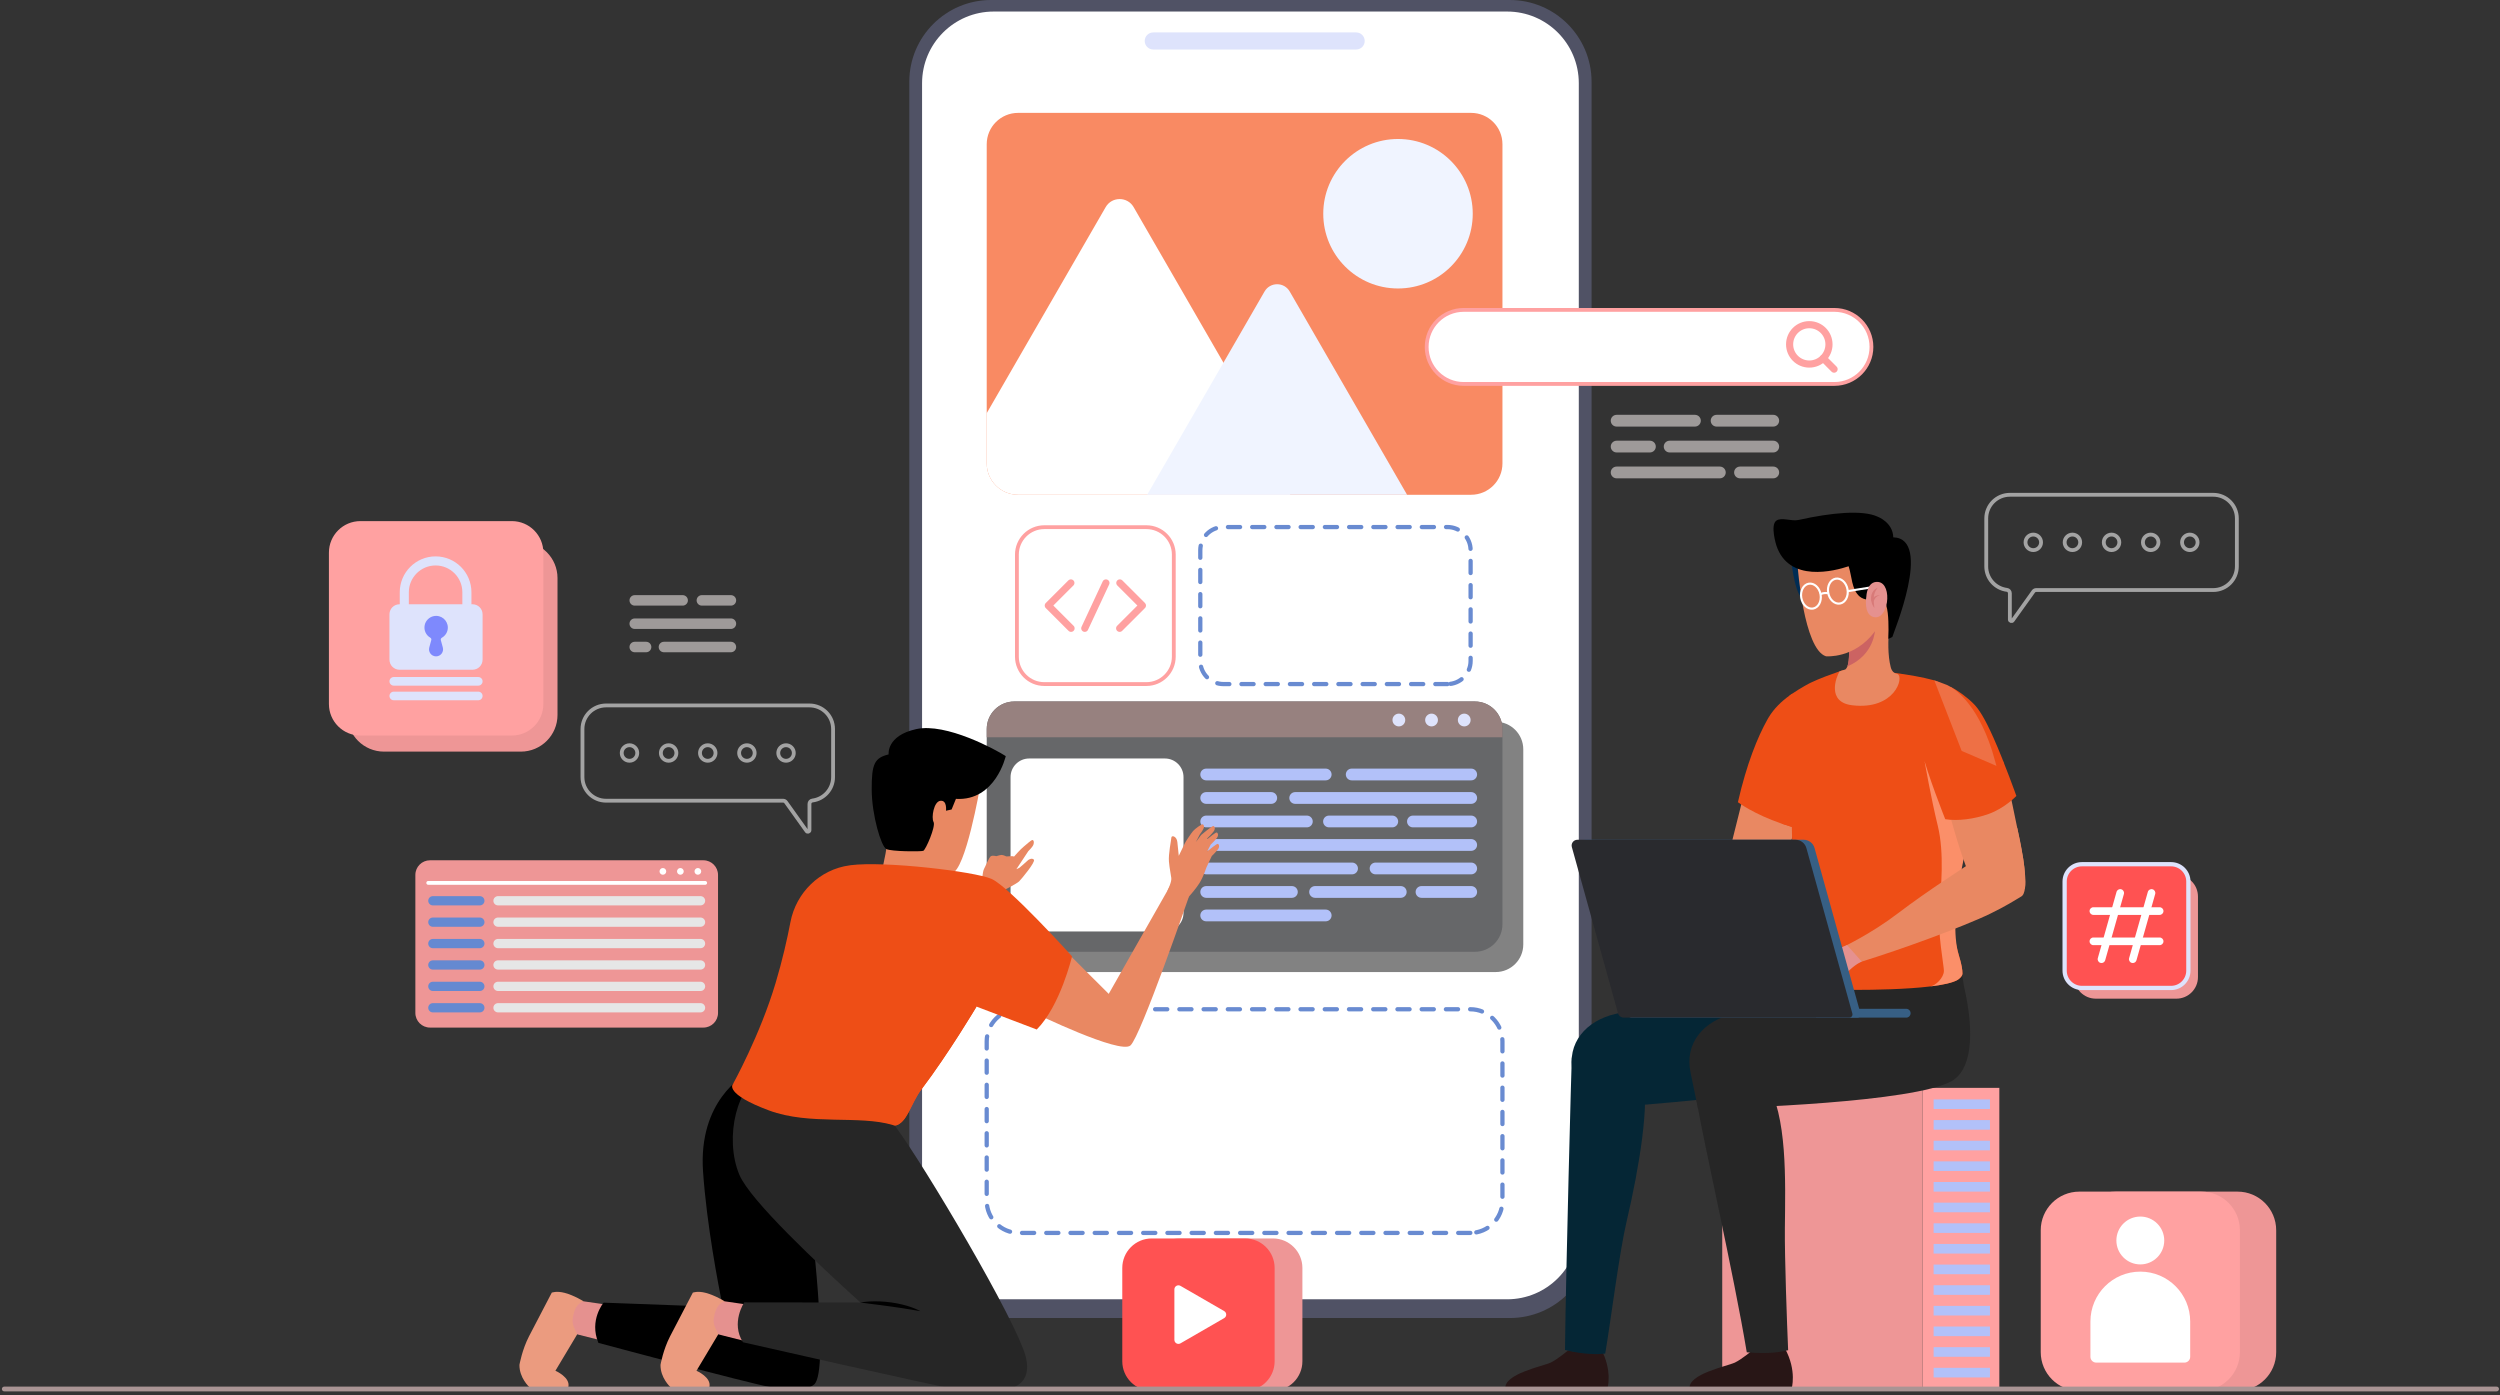 <?xml version="1.0" encoding="UTF-8"?> <svg xmlns="http://www.w3.org/2000/svg" width="586" height="327" viewBox="0 0 586 327" fill="none"><rect x="0" y="0" width="586" height="327" fill="#333333" stroke="none"/><path d="M353.884 308.946H232.32C221.726 308.946 213.139 300.358 213.139 289.764V19.181C213.139 8.588 221.726 0 232.32 0H353.884C364.478 0 373.065 8.588 373.065 19.181V289.764C373.065 300.358 364.478 308.946 353.884 308.946Z" fill="#505265"></path><path d="M353.269 304.555H232.934C223.655 304.555 216.133 297.033 216.133 287.754V19.507C216.133 10.227 223.655 2.706 232.934 2.706H353.27C362.549 2.706 370.071 10.227 370.071 19.507V287.754C370.07 297.033 362.548 304.555 353.269 304.555Z" fill="white"></path><path d="M363.333 18.98V286.915C363.333 293.199 358.239 298.293 351.955 298.293H234.251C227.967 298.293 222.873 293.199 222.873 286.915V18.98C222.873 12.696 227.967 7.602 234.251 7.602H253.879C254.968 7.602 255.964 8.217 256.452 9.191L258.537 13.352C259.486 15.272 261.447 16.474 263.579 16.474H322.628C324.76 16.474 326.72 15.272 327.67 13.352L329.754 9.191C330.242 8.217 331.238 7.602 332.327 7.602H351.955C358.239 7.602 363.333 12.695 363.333 18.98Z" fill="white"></path><path d="M317.884 11.606H270.325C269.219 11.606 268.322 10.71 268.322 9.604C268.322 8.498 269.219 7.601 270.325 7.601H317.884C318.99 7.601 319.887 8.498 319.887 9.604C319.887 10.71 318.99 11.606 317.884 11.606Z" fill="#DEE3FC"></path><path d="M344.643 288.994H238.811C234.653 288.994 231.283 285.624 231.283 281.466V244.097C231.283 239.939 234.653 236.569 238.811 236.569H344.643C348.801 236.569 352.171 239.939 352.171 244.097V281.466C352.171 285.624 348.801 288.994 344.643 288.994Z" stroke="#698BD1" stroke-miterlimit="10" stroke-linecap="round" stroke-linejoin="round" stroke-dasharray="2.84 2.84"></path><path d="M339.28 160.347H286.78C283.781 160.347 281.35 157.916 281.35 154.917V128.969C281.35 125.97 283.781 123.539 286.78 123.539H339.28C342.279 123.539 344.71 125.97 344.71 128.969V154.917C344.71 157.916 342.279 160.347 339.28 160.347Z" stroke="#698BD1" stroke-miterlimit="10" stroke-linecap="round" stroke-linejoin="round" stroke-dasharray="2.84 2.84"></path><path d="M350.586 227.849H242.157C238.584 227.849 235.688 224.952 235.688 221.379V175.647C235.688 172.073 238.584 169.177 242.157 169.177H350.586C354.159 169.177 357.056 172.073 357.056 175.647V221.379C357.056 224.952 354.159 227.849 350.586 227.849Z" fill="#828282"></path><path d="M352.175 170.89V216.648C352.175 220.215 349.282 223.099 345.715 223.099H237.747C234.18 223.099 231.287 220.215 231.287 216.648V170.89C231.287 167.323 234.18 164.43 237.747 164.43H345.715C349.282 164.43 352.175 167.323 352.175 170.89Z" fill="#666769"></path><path d="M273.049 218.332H241.24C238.828 218.332 236.873 216.377 236.873 213.964V182.156C236.873 179.745 238.828 177.789 241.24 177.789H273.049C275.461 177.789 277.416 179.744 277.416 182.156V213.964C277.416 216.377 275.461 218.332 273.049 218.332Z" fill="white"></path><path d="M310.746 182.918H282.733C281.971 182.918 281.354 182.301 281.354 181.539C281.354 180.777 281.971 180.16 282.733 180.16H310.746C311.508 180.16 312.125 180.777 312.125 181.539C312.126 182.301 311.508 182.918 310.746 182.918Z" fill="#B2C1F9"></path><path d="M297.98 188.426H282.733C281.971 188.426 281.354 187.809 281.354 187.047C281.354 186.285 281.971 185.668 282.733 185.668H297.98C298.742 185.668 299.36 186.285 299.36 187.047C299.36 187.808 298.742 188.426 297.98 188.426Z" fill="#B2C1F9"></path><path d="M344.853 188.426H303.594C302.832 188.426 302.215 187.809 302.215 187.047C302.215 186.285 302.832 185.668 303.594 185.668H344.853C345.615 185.668 346.232 186.285 346.232 187.047C346.232 187.808 345.614 188.426 344.853 188.426Z" fill="#B2C1F9"></path><path d="M306.328 193.933H282.737C281.975 193.933 281.357 193.315 281.357 192.553C281.357 191.792 281.975 191.174 282.737 191.174H306.328C307.089 191.174 307.707 191.792 307.707 192.553C307.707 193.315 307.089 193.933 306.328 193.933Z" fill="#B2C1F9"></path><path d="M326.349 193.933H311.518C310.756 193.933 310.139 193.315 310.139 192.553C310.139 191.792 310.756 191.174 311.518 191.174H326.349C327.111 191.174 327.728 191.792 327.728 192.553C327.728 193.315 327.11 193.933 326.349 193.933Z" fill="#B2C1F9"></path><path d="M344.849 193.933H331.192C330.43 193.933 329.812 193.315 329.812 192.553C329.812 191.792 330.43 191.174 331.192 191.174H344.849C345.611 191.174 346.228 191.792 346.228 192.553C346.228 193.315 345.61 193.933 344.849 193.933Z" fill="#B2C1F9"></path><path d="M344.852 199.439H282.733C281.971 199.439 281.354 198.822 281.354 198.06C281.354 197.298 281.971 196.681 282.733 196.681H344.852C345.613 196.681 346.231 197.298 346.231 198.06C346.231 198.822 345.613 199.439 344.852 199.439Z" fill="#B2C1F9"></path><path d="M316.924 204.946H282.737C281.975 204.946 281.357 204.329 281.357 203.567C281.357 202.805 281.975 202.188 282.737 202.188H316.924C317.686 202.188 318.303 202.805 318.303 203.567C318.303 204.329 317.685 204.946 316.924 204.946Z" fill="#B2C1F9"></path><path d="M344.852 204.946H322.434C321.672 204.946 321.055 204.329 321.055 203.567C321.055 202.805 321.672 202.188 322.434 202.188H344.852C345.614 202.188 346.231 202.805 346.231 203.567C346.231 204.329 345.613 204.946 344.852 204.946Z" fill="#B2C1F9"></path><path d="M302.82 210.453H282.733C281.971 210.453 281.354 209.836 281.354 209.074C281.354 208.312 281.971 207.695 282.733 207.695H302.82C303.582 207.695 304.199 208.312 304.199 209.074C304.199 209.836 303.582 210.453 302.82 210.453Z" fill="#B2C1F9"></path><path d="M328.341 210.453H308.254C307.492 210.453 306.875 209.836 306.875 209.074C306.875 208.312 307.492 207.695 308.254 207.695H328.341C329.103 207.695 329.72 208.312 329.72 209.074C329.72 209.836 329.103 210.453 328.341 210.453Z" fill="#B2C1F9"></path><path d="M344.853 210.453H333.198C332.436 210.453 331.818 209.836 331.818 209.074C331.818 208.312 332.436 207.695 333.198 207.695H344.853C345.615 207.695 346.232 208.312 346.232 209.074C346.232 209.836 345.614 210.453 344.853 210.453Z" fill="#B2C1F9"></path><path d="M310.746 215.96H282.733C281.971 215.96 281.354 215.343 281.354 214.581C281.354 213.819 281.971 213.202 282.733 213.202H310.746C311.508 213.202 312.125 213.819 312.125 214.581C312.126 215.342 311.508 215.96 310.746 215.96Z" fill="#B2C1F9"></path><path d="M344.851 182.918H316.838C316.076 182.918 315.459 182.301 315.459 181.539C315.459 180.777 316.076 180.16 316.838 180.16H344.851C345.613 180.16 346.23 180.777 346.23 181.539C346.23 182.301 345.612 182.918 344.851 182.918Z" fill="#B2C1F9"></path><path d="M352.175 170.89V172.812H231.287V170.89C231.287 167.323 234.18 164.43 237.747 164.43H345.715C349.282 164.43 352.175 167.323 352.175 170.89Z" fill="#97817F"></path><path d="M329.39 168.772C329.39 169.599 328.72 170.269 327.892 170.269C327.065 170.269 326.395 169.599 326.395 168.772C326.395 167.945 327.065 167.274 327.892 167.274C328.72 167.274 329.39 167.945 329.39 168.772Z" fill="#DEE3FC"></path><path d="M337.052 168.772C337.052 169.599 336.382 170.269 335.554 170.269C334.727 170.269 334.057 169.599 334.057 168.772C334.057 167.945 334.727 167.274 335.554 167.274C336.382 167.274 337.052 167.945 337.052 168.772Z" fill="#DEE3FC"></path><path d="M344.716 168.772C344.716 169.599 344.046 170.269 343.218 170.269C342.391 170.269 341.721 169.599 341.721 168.772C341.721 167.945 342.391 167.274 343.218 167.274C344.045 167.275 344.716 167.945 344.716 168.772Z" fill="#DEE3FC"></path><path d="M268.713 160.346H244.788C241.24 160.346 238.363 157.469 238.363 153.921V129.996C238.363 126.448 241.24 123.571 244.788 123.571H268.713C272.261 123.571 275.138 126.447 275.138 129.996V153.921C275.137 157.47 272.261 160.346 268.713 160.346Z" stroke="#FFA1A1" stroke-width="0.896" stroke-miterlimit="10"></path><path d="M251.015 136.64L245.717 141.938L251.057 147.278" stroke="#FFA1A1" stroke-width="1.672" stroke-miterlimit="10" stroke-linecap="round" stroke-linejoin="round"></path><path d="M262.487 136.64L267.785 141.938L262.445 147.278" stroke="#FFA1A1" stroke-width="1.672" stroke-miterlimit="10" stroke-linecap="round" stroke-linejoin="round"></path><path d="M259.231 136.64L254.27 147.278" stroke="#FFA1A1" stroke-width="1.672" stroke-miterlimit="10" stroke-linecap="round" stroke-linejoin="round"></path><path d="M352.175 33.81V108.625C352.175 112.686 348.887 115.974 344.826 115.974H238.637C234.584 115.974 231.287 112.686 231.287 108.625V33.81C231.287 29.749 234.584 26.46 238.637 26.46H344.826C348.887 26.46 352.175 29.749 352.175 33.81Z" fill="#F98A63"></path><path d="M327.692 67.619C337.368 67.619 345.212 59.775 345.212 50.099C345.212 40.423 337.368 32.579 327.692 32.579C318.016 32.579 310.172 40.423 310.172 50.099C310.172 59.775 318.016 67.619 327.692 67.619Z" fill="#F0F4FF"></path><path d="M302.347 115.974H238.637C234.584 115.974 231.287 112.686 231.287 108.625V96.846L259.166 48.554C260.622 46.029 264.27 46.029 265.725 48.554L286.776 85.013L302.409 112.093C303.164 113.387 303.047 114.86 302.347 115.974Z" fill="white"></path><path d="M329.821 115.975H268.896L286.776 85.014L296.407 68.329C297.719 66.056 300.999 66.056 302.31 68.329L329.821 115.975Z" fill="#F0F4FF"></path><path d="M450.661 254.994H403.693V325.58H450.661V254.994Z" fill="#EE9696"></path><path d="M450.663 325.581H468.646V254.995H450.663V325.581Z" fill="#FFA1A1"></path><path d="M466.444 257.705H453.24V259.958H466.444V257.705Z" fill="#B2C1F9"></path><path d="M466.444 262.545H453.24V264.798H466.444V262.545Z" fill="#B2C1F9"></path><path d="M466.444 267.384H453.24V269.637H466.444V267.384Z" fill="#B2C1F9"></path><path d="M466.444 272.223H453.24V274.476H466.444V272.223Z" fill="#B2C1F9"></path><path d="M466.444 277.062H453.24V279.314H466.444V277.062Z" fill="#B2C1F9"></path><path d="M466.444 281.902H453.24V284.155H466.444V281.902Z" fill="#B2C1F9"></path><path d="M466.444 286.741H453.24V288.994H466.444V286.741Z" fill="#B2C1F9"></path><path d="M466.444 291.581H453.24V293.834H466.444V291.581Z" fill="#B2C1F9"></path><path d="M466.444 296.42H453.24V298.672H466.444V296.42Z" fill="#B2C1F9"></path><path d="M466.444 301.26H453.24V303.513H466.444V301.26Z" fill="#B2C1F9"></path><path d="M466.444 306.099H453.24V308.352H466.444V306.099Z" fill="#B2C1F9"></path><path d="M466.444 310.938H453.24V313.19H466.444V310.938Z" fill="#B2C1F9"></path><path d="M466.444 315.778H453.24V318.031H466.444V315.778Z" fill="#B2C1F9"></path><path d="M466.444 320.617H453.24V322.87H466.444V320.617Z" fill="#B2C1F9"></path><path d="M396.066 325.579H419.937C419.937 325.579 421.271 321.328 418.38 316.062C418.38 316.062 416.458 317.603 410.703 316.561C410.703 316.561 408.301 318.601 406.643 319.398C404.975 320.205 395.423 322.081 396.066 325.579Z" fill="#281616"></path><path d="M397.729 258.271C399.271 267.47 406.385 298.594 409.443 316.981C415.033 317.457 417.717 316.816 419.14 316.488C418.861 310.076 418.309 294.74 418.374 288.015C418.48 276.648 419.014 261.659 414.01 253.433L397.186 254.757C397.288 255.646 397.381 256.368 397.463 256.885C397.544 257.38 397.637 257.838 397.729 258.271Z" fill="#262626"></path><path d="M352.888 325.579H376.759C376.759 325.579 378.093 321.328 375.202 316.062C375.202 316.062 373.28 317.603 367.525 316.561C367.525 316.561 365.124 318.601 363.465 319.398C361.798 320.205 352.245 322.081 352.888 325.579Z" fill="#281616"></path><path d="M366.834 316.442C371.395 317.572 374.699 317.461 376.263 317.285C377.533 309.895 379.537 293.633 381.342 286.011C384.142 274.164 386.882 257.871 384.978 252.058L368.429 247.901C368.373 248.425 367.025 298.292 366.834 316.442Z" fill="#052635"></path><path d="M432.701 230.937C432.369 227.666 431.986 225.277 431.986 225.277L413.496 229.803L397.789 233.381C391.966 234.679 384.932 236.24 378.731 237.642C371.772 239.223 367.152 244.509 368.676 251.477L370.42 259.929C380.153 259.796 425.914 255.41 429.828 253.433C434.25 251.2 435.581 243.304 432.701 230.937Z" fill="#052635"></path><path d="M460.307 230.937C459.974 227.666 458.38 224.157 458.38 224.157L441.101 229.803L425.394 233.381C419.571 234.679 412.537 236.24 406.336 237.642C399.378 239.223 394.758 244.509 396.281 251.477L398.025 259.929C407.758 259.796 448.439 258.378 457.434 253.433C461.774 251.046 463.186 243.304 460.307 230.937Z" fill="#262626"></path><path d="M408.55 204.436C408.55 204.436 416.763 200.726 419.024 204.447C420.261 206.484 419.406 210.267 416.604 211.856C413.803 213.444 397.975 220.139 383.036 223.872C383.036 223.872 382.397 221.794 381.369 219.61C381.369 219.61 388.071 216.83 394.734 212.151C401.396 207.471 408.55 204.436 408.55 204.436Z" fill="#E5918F"></path><path d="M410.603 178.79L403.564 206.904C403.564 206.904 404.292 214.012 411.47 210.523C418.648 207.034 423.404 184.636 423.404 184.636L410.603 178.79Z" fill="#E98862"></path><path d="M422.512 194.514C421.642 194.304 420.811 194.074 420.009 193.833C419.188 193.593 418.407 193.343 417.666 193.082C410.978 190.789 407.363 188.035 407.363 188.035C409.466 178.895 411.999 172.756 414.252 168.711C414.312 168.612 414.372 168.521 414.423 168.411C414.483 168.312 414.543 168.211 414.603 168.111C415.814 166.099 417.556 164.407 419.499 163.015C419.699 162.875 419.89 162.745 420.09 162.604L420.921 177.283L421.061 178.795L422.512 194.514Z" fill="#EE4E16"></path><path d="M422.512 194.514C421.642 194.303 420.811 194.073 420.009 193.833C419.188 193.593 418.407 193.342 417.666 193.082C419.07 183.194 420.34 176.982 420.34 176.982L421.06 178.794L422.512 194.514Z" fill="#EE4E16"></path><path d="M464.064 169.132C463.894 173.478 463.133 180.456 462.472 187.465C462.262 189.688 462.062 191.921 461.892 194.073C461.771 195.415 459.749 202.574 459.669 203.856C459.309 209.983 456.305 214.569 459.149 223.901C459.83 226.133 460 227.285 460 228.206C460 228.847 459.168 229.518 458.838 229.698C457.646 230.388 455.303 230.869 452.46 231.22H452.45C446.853 231.901 439.303 232.031 434.747 232.031C428.63 232.031 419.448 231.06 418.287 229.518C417.225 228.106 418.207 226.053 418.707 223.22C420.959 210.434 420.159 203.765 420.019 194.534C420.019 194.304 420.009 194.073 420.009 193.834C419.779 179.596 418.837 167.411 419.499 163.015C419.699 162.875 419.889 162.745 420.09 162.605C421.061 161.944 422.012 161.353 422.933 160.832C423.013 160.792 423.114 160.732 423.214 160.672C423.494 160.512 423.784 160.362 424.055 160.211C424.154 160.151 424.265 160.101 424.375 160.051C426.448 159.04 429.472 157.959 431.204 157.358C431.424 157.288 431.624 157.218 431.794 157.167C433.427 157.068 435.198 157.047 437.111 157.097C438.773 157.148 441.316 157.368 444.08 157.728C444.09 157.728 444.09 157.728 444.09 157.728C447.213 158.129 450.628 158.719 453.341 159.46C453.341 159.46 453.371 159.47 453.391 159.48C453.902 159.64 457.216 160.882 460.671 164.576C461.821 165.798 463.002 167.299 464.064 169.132Z" fill="#EE4E16"></path><path d="M459.147 223.9C459.828 226.133 459.998 227.284 459.998 228.205C459.998 228.846 459.167 229.517 458.837 229.697C457.645 230.388 455.302 230.868 452.458 231.219C453.63 231.079 455.652 229.22 455.652 227.544C455.652 226.371 454.13 218.443 454.551 213.327C454.971 208.221 455.802 200.091 454.22 193.582C452.628 187.074 451.137 178.513 451.137 178.513L460.058 183.899C460.058 183.899 461.209 185.511 462.471 187.464C462.261 189.686 462.06 191.919 461.89 194.072C461.771 195.414 456.304 214.569 459.147 223.9Z" fill="#FB8F69"></path><path d="M419.9 131.502C419.9 131.502 420.672 140.833 423.766 141.46C426.86 142.087 426.101 138.122 426.101 138.122L425.669 133.692L419.9 131.502Z" fill="#002C54"></path><path d="M434.166 165.317C428.108 164.596 430.371 158.709 431.202 157.357C431.422 157.287 432.463 156.967 432.543 156.917C432.553 156.907 432.563 156.907 432.563 156.907C432.763 156.747 432.913 156.507 433.034 156.207C433.624 154.655 433.355 151.561 433.334 151.36C433.334 151.35 433.334 151.35 433.334 151.35V150.79C433.434 150.42 433.534 150.069 433.614 149.739L436.798 147.235L443.537 141.939C443.537 141.939 441.744 150.8 443.186 156.387C443.297 156.808 443.517 157.399 444.078 157.729C444.078 157.738 444.088 157.729 444.088 157.729C444.268 157.849 444.488 157.929 444.759 157.968C446.411 158.748 444.108 166.498 434.166 165.317Z" fill="#E98862"></path><path d="M439.507 147.569C439.507 147.569 439.45 153.483 433.031 156.203C433.628 154.659 433.353 151.564 433.334 151.364L436.023 149.253L439.507 147.569Z" fill="#CC6362"></path><path d="M421.381 132.83C421.381 132.83 422.781 152.19 428.008 153.835C428.008 153.835 434.668 154.462 439.45 148.03C440.827 146.177 442.568 145.76 443.137 143.522C444.061 139.887 445.364 133.183 443.701 129.142C441.335 123.388 421.605 118.819 421.381 132.83Z" fill="#E98862"></path><path d="M443.782 125.947C443.695 122.431 440.136 121.116 440.136 121.116C436.593 119.458 429.229 120.174 421.637 121.867C419.857 122.264 417.624 121.172 416.38 122.034C414.878 123.077 416.374 127.839 416.374 127.839C419.302 136.707 430.078 133.823 433.317 132.729C434.087 135.012 433.987 138.187 435.907 139.824C437.002 140.757 438.903 140.784 440.836 140.461C441.074 140.914 441.968 141.312 442.15 141.934C442.759 144.007 442.672 147.248 442.653 149.749L443.567 149.303C443.686 148.626 453.138 126.238 443.782 125.947Z" fill="black"></path><path d="M426.746 139.351C427.019 140.958 426.227 142.434 424.975 142.647C423.723 142.86 422.487 141.73 422.214 140.122C421.941 138.514 422.733 137.038 423.985 136.825C425.236 136.612 426.473 137.742 426.746 139.351Z" stroke="white" stroke-width="0.501" stroke-miterlimit="10"></path><path d="M433.06 138.17C433.333 139.777 432.541 141.254 431.289 141.466C430.038 141.679 428.802 140.549 428.528 138.941C428.255 137.334 429.048 135.857 430.299 135.644C431.551 135.431 432.787 136.563 433.06 138.17Z" stroke="white" stroke-width="0.501" stroke-miterlimit="10"></path><path d="M426.746 139.351C426.746 139.351 427.023 138.902 428.477 139.028" stroke="white" stroke-width="0.501" stroke-miterlimit="10"></path><path d="M433.119 138.555L438.518 137.693" stroke="white" stroke-width="0.501" stroke-miterlimit="10"></path><path d="M438.909 144.546C442.627 145.971 443.788 136.819 440.257 136.413C437.58 136.106 437.47 139.842 437.47 139.842C437.47 139.842 436.786 143.733 438.909 144.546Z" fill="#E5918F"></path><g opacity="0.5"><path d="M440.137 137.794C440.137 137.794 439.897 138.041 439.677 138.45C439.455 138.857 439.259 139.414 439.223 140.01C439.188 140.306 439.196 140.61 439.209 140.898C439.219 141.188 439.254 141.461 439.274 141.702C439.3 141.946 439.322 142.15 439.336 142.292C439.35 142.437 439.35 142.525 439.35 142.525C439.35 142.525 439.297 142.459 439.217 142.336C439.149 142.208 439.008 142.038 438.914 141.803C438.81 141.571 438.7 141.292 438.642 140.973C438.569 140.657 438.549 140.305 438.576 139.952C438.609 139.6 438.701 139.248 438.85 138.947C438.992 138.641 439.197 138.396 439.388 138.217C439.789 137.861 440.137 137.794 440.137 137.794Z" fill="#CC6362"></path><path d="M440.716 139.531C440.716 139.531 440.564 139.547 440.356 139.627C440.147 139.7 439.89 139.847 439.696 140.044C439.497 140.238 439.37 140.477 439.306 140.665C439.238 140.85 439.216 140.981 439.216 140.981L438.604 140.762C438.604 140.762 438.675 140.606 438.825 140.399C438.97 140.191 439.213 139.941 439.503 139.783C439.79 139.618 440.103 139.544 440.334 139.528C440.565 139.505 440.716 139.531 440.716 139.531Z" fill="#CC6362"></path></g><path d="M474.66 208.141C474.66 208.141 474.66 208.141 474.659 208.15C473.024 210.046 466.823 211.428 463.839 208.805C462.902 207.97 461.844 205.769 460.803 203.037C458.157 196.053 455.654 185.605 455.654 185.605L469.532 178.514C469.532 178.514 471.317 186.519 472.855 194.126C472.855 194.126 472.869 194.204 472.898 194.338C473.398 196.775 473.864 199.172 474.23 201.229C474.245 201.287 474.251 201.335 474.256 201.392C474.623 203.848 474.858 206.408 474.66 208.141Z" fill="#E98862"></path><path d="M450.412 175.886C451.753 181.459 455.965 192.02 455.965 192.02C458.915 192.509 462.872 191.966 466.151 190.788C469.935 189.429 472.637 186.574 472.637 186.574C472.637 186.574 469.844 178.723 467.337 173.082C465.087 168.018 463.735 166.128 462.761 165.124C461.294 163.589 458.93 161.827 457.251 161.026L450.412 175.886Z" fill="#EE4E16"></path><path d="M467.961 179.525L459.817 176.012L453.4 159.478C453.4 159.478 454.577 159.836 456.125 160.461C456.125 160.461 456.125 160.461 456.132 160.461C456.161 160.476 456.229 160.498 456.34 160.543C456.377 160.558 456.422 160.572 456.46 160.595C457.844 161.243 463.212 164.406 466.926 175.9C466.956 175.997 466.985 176.093 467.015 176.19C467.409 177.516 467.699 178.58 467.856 179.131C467.871 179.183 467.885 179.235 467.901 179.295C467.924 179.369 467.939 179.451 467.961 179.525Z" fill="#EE7045"></path><path d="M474.657 208.141C474.657 208.141 474.657 208.141 474.656 208.15C474.537 209.166 474.256 209.897 473.754 210.155C473.674 210.207 472.535 210.885 472.455 210.936C470.758 211.974 467.681 213.738 463.853 215.384C454.57 219.395 441.084 224.046 433.814 226.178C433.814 226.178 433.096 224.124 431.977 221.984C431.977 221.984 438.553 218.931 445.017 213.979C451.49 209.039 460.8 203.037 460.8 203.037L463.151 200.271C463.151 200.271 471.51 192.579 472.852 194.127C472.852 194.127 472.866 194.204 472.894 194.339C473.094 195.141 473.757 198.093 474.227 201.229C474.242 201.287 474.247 201.335 474.253 201.393C474.62 203.847 474.856 206.408 474.657 208.141Z" fill="#E98862"></path><path d="M432.94 221.514C432.94 221.514 431.306 222.499 429.641 222.149C428.72 221.955 428.348 221.578 427.667 221.459C426.986 221.339 425.172 221.115 424.274 220.674C423.376 220.234 423.025 220.185 423.057 221.087C423.089 221.989 424.86 222.768 425.341 223.018C425.822 223.268 426.424 224.068 426.489 224.168C426.554 224.269 423.536 225.848 422.725 225.528C422.725 225.528 422.483 226.255 422.62 226.66C422.758 227.066 423.379 227.208 423.426 227.412C423.475 227.616 423.283 228.033 423.418 228.356C423.553 228.68 424.106 228.681 424.33 229.207C424.554 229.733 424.308 229.742 424.47 230.29C424.633 230.839 425.335 230.936 425.468 231.219C425.601 231.503 425.531 231.833 425.824 232.028C426.119 232.223 428.833 231.352 429.824 230.927C430.815 230.503 433.463 226.691 436.393 225.392L432.94 221.514Z" fill="#E5918F"></path><path d="M446.812 238.531H425.701V236.465H446.812C447.383 236.465 447.846 236.928 447.846 237.499C447.846 238.068 447.383 238.531 446.812 238.531Z" fill="#375F84"></path><path d="M435.39 238.531H382.531C381.898 238.531 381.342 238.108 381.173 237.499L370.355 198.554C370.116 197.692 370.763 196.838 371.658 196.838H422.775C423.966 196.838 425.011 197.633 425.33 198.78L436.11 237.585C436.24 238.061 435.882 238.531 435.39 238.531Z" fill="#375F84"></path><path d="M433.476 238.531H380.617C379.984 238.531 379.429 238.108 379.259 237.499L368.441 198.554C368.202 197.692 368.849 196.838 369.744 196.838H420.861C422.052 196.838 423.097 197.633 423.416 198.78L434.196 237.585C434.327 238.061 433.969 238.531 433.476 238.531Z" fill="#292A2E"></path><path d="M223.977 213.368L230.1 207.09C230.1 207.09 230.312 204.29 230.645 203.7C230.978 203.11 231.84 200.923 232.268 200.685C232.698 200.447 233.556 200.685 233.556 200.685C233.556 200.685 234.407 200.399 234.788 200.399C235.17 200.399 235.883 200.748 235.883 200.748C235.883 200.748 236.799 200.686 237.179 200.686C237.561 200.686 237.684 200.793 237.684 200.793C237.684 200.793 239.16 199.095 239.875 198.523C240.59 197.951 241.683 196.898 242.008 196.901C242.313 196.905 242.448 197.442 242.225 198.015C242.002 198.587 241.034 199.51 241.034 199.51L238.244 203.738C238.244 203.738 238.721 203.547 238.976 203.388C239.23 203.229 240.931 201.64 241.034 201.576C241.137 201.512 241.9 201.004 242.345 201.512C242.789 202.021 239.424 206.053 238.883 206.593C238.342 207.134 235.249 208.7 235.249 208.7C235.249 208.7 231.982 214.576 231.664 214.958C231.347 215.339 223.977 213.368 223.977 213.368Z" fill="#E98862"></path><path d="M229.738 184.39C229.738 184.39 226.318 204.203 223.099 204.663C223.099 204.663 210.246 205.182 207.384 189.591C204.9 176.07 214.86 173.185 219.518 174.221C224.176 175.254 230.738 175.927 229.738 184.39Z" fill="#E98862"></path><path d="M218.38 201.494C218.38 201.494 216.578 203.922 215.948 209.801C215.948 209.801 210.595 210.566 205.66 208.024C205.66 208.024 208.32 199.732 208.646 190.729" fill="#E98862"></path><path d="M214.756 170.902C207.733 172.454 208.295 176.83 208.295 176.83C205.006 177.644 204.3 179.001 204.327 185.07C204.354 191.14 206.551 198.428 207.762 199.021C208.973 199.614 215.839 199.643 216.412 199.434C216.985 199.226 219.388 193.658 218.828 192.678C218.267 191.698 218.856 187.846 220.455 187.7C222.055 187.554 221.741 190.033 221.741 190.033L223.055 189.745L224.07 187.256C233.351 187.809 235.749 177.232 235.749 177.232C233.52 175.778 221.78 169.351 214.756 170.902Z" fill="black"></path><path d="M136.792 305.029L143.893 306.056L141.541 314.348L133.85 312.408C133.85 312.408 130.721 308.166 135.446 305.029C135.673 304.877 136.42 304.944 136.792 305.029Z" fill="#E5918F"></path><path d="M189.798 283.729L179.331 252.037C179.331 252.037 176.158 250.907 174.533 252.037C174.533 252.037 163.629 257.9 164.793 274.619C165.669 287.223 168.331 300.892 169.409 306.374L141.483 305.342C141.483 305.342 138.037 309.437 140.266 314.768C140.266 314.768 175.356 324.204 180.299 325.077C184.316 325.786 188.713 326.332 190.836 324.513C194.577 321.309 189.798 283.729 189.798 283.729Z" fill="black"></path><path d="M169.856 305.029L176.958 306.056L174.605 314.348L166.915 312.408C166.915 312.408 163.785 308.166 168.51 305.029C168.737 304.877 169.484 304.944 169.856 305.029Z" fill="#E5918F"></path><path d="M167.28 309.376C167.121 311.008 168.549 312.479 168.288 312.886C168.026 313.293 163.253 321.302 163.253 321.302C163.253 321.302 166.856 322.872 166.275 325.139H157.149C157.149 325.139 154.765 322.988 154.823 319.907C154.823 319.907 155.443 316.361 157.071 313.221C158.699 310.082 162.399 302.995 162.399 302.995C162.399 302.995 163.521 302.541 165.441 303.053C167.689 303.653 169.856 305.028 169.856 305.028C169.856 305.028 167.672 305.342 167.28 309.376Z" fill="#EB9B7F"></path><path d="M240.388 317.855C238.134 309.447 216.933 273.553 209.761 263.861C195.029 257.465 179.328 252.037 179.328 252.037C172.835 253.588 169.636 266.672 173.319 275.394C175.846 281.379 191.874 296.44 201.69 305.307L174.451 305.274C174.451 305.274 171.243 310.071 174.15 314.626C174.15 314.626 219.452 324.927 223.425 325.508C227.399 326.089 236.316 325.508 236.316 325.508C236.316 325.508 242.284 324.933 240.388 317.855Z" fill="#262626"></path><path d="M134.215 309.376C134.056 311.008 135.485 312.479 135.223 312.886C134.962 313.293 130.188 321.302 130.188 321.302C130.188 321.302 133.792 322.872 133.211 325.139H124.084C124.084 325.139 121.7 322.988 121.759 319.907C121.759 319.907 122.379 316.361 124.007 313.221C125.635 310.082 129.335 302.995 129.335 302.995C129.335 302.995 130.457 302.541 132.377 303.053C134.624 303.653 136.792 305.028 136.792 305.028C136.792 305.028 134.608 305.342 134.215 309.376Z" fill="#EB9B7F"></path><path d="M274.495 207.267L259.885 232.965L249.422 222.536L240.762 235.427L243.277 236.635L242.372 237.388C242.372 237.388 262.564 247.221 264.983 245.052C267.403 242.883 278.677 210.188 278.677 210.188L274.495 207.267Z" fill="#E98862"></path><path d="M251.286 224.168C251.286 224.168 248.527 235.803 243.011 241.319L228.896 235.947C228.896 235.947 222.346 246.962 215.94 255.407C213.478 258.669 212.661 263.26 209.768 263.862C209.588 263.799 209.417 263.745 209.238 263.7C201.394 261.346 189.822 263.844 180.271 260.295C169.723 256.369 171.772 254.158 171.772 254.158C171.772 254.158 178.169 242.631 181.798 230.421C183.416 225.021 184.539 220.017 185.285 216.109C186.623 209.19 192.167 203.782 199.157 202.838C199.238 202.829 199.31 202.811 199.39 202.802C207.387 201.787 228.321 204.258 232.391 206.001C236.461 207.744 251.286 224.168 251.286 224.168Z" fill="#EE4E16"></path><path d="M228.896 235.947C228.896 235.947 222.346 246.962 215.94 255.408C213.478 258.669 212.661 263.26 209.768 263.862C211.034 263.413 213.137 256.746 213.883 255.246C214.637 253.755 215.832 252.254 218.42 247.016C220.998 241.769 224.499 234.079 224.499 234.079L228.896 235.947Z" fill="#EE4E16"></path><path d="M201.689 305.308C201.689 305.308 201.911 305.258 202.303 305.208C202.695 305.168 203.256 305.086 203.931 305.06C205.282 304.986 207.088 305.04 208.876 305.288C209.768 305.417 210.658 305.575 211.479 305.782C212.302 305.976 213.06 306.206 213.697 306.439C214.337 306.657 214.851 306.901 215.21 307.062C215.57 307.226 215.769 307.332 215.769 307.332C215.769 307.332 215.542 307.306 215.155 307.239C214.772 307.158 214.215 307.083 213.557 306.971C212.241 306.751 210.497 306.47 208.745 306.236C207.872 306.1 206.992 306.005 206.169 305.89C205.343 305.787 204.572 305.69 203.91 305.607C202.578 305.427 201.689 305.308 201.689 305.308Z" fill="black"></path><path d="M285.413 197.807C285.177 197.784 283.68 198.986 282.956 199.58L283.789 197.984C283.789 197.984 284.891 196.921 285.287 196.337C285.683 195.753 285.475 195.169 285.162 195.137C284.942 195.115 283.624 196.161 282.861 196.783L283.029 196.462C283.029 196.462 284.131 195.399 284.527 194.815C284.923 194.231 284.715 193.647 284.402 193.615C284.089 193.584 281.555 195.711 281.555 195.711L280.32 197.364L281.251 195.556C281.251 195.556 281.742 194.957 282.068 194.303C282.395 193.65 282.159 193.451 281.977 193.232C281.796 193.014 280.089 194.285 279.654 194.793C279.218 195.302 277.839 197.361 277.73 197.652L276.304 200.602C276.213 199.747 276.07 198.285 275.969 197.353C275.823 196.01 274.608 195.692 274.566 196.346C274.523 196.999 273.846 200.212 274 201.954C274.153 203.696 274.445 204.84 274.554 205.82C274.663 206.8 273.646 208.759 273.646 208.759C273.646 208.759 277.712 211.284 278.384 210.528C279.056 209.772 280.486 208.094 281.178 206.964C282.128 205.411 282.77 203.37 282.77 203.37L284.04 200.656C284.04 200.656 285.141 199.592 285.538 199.008C285.934 198.423 285.725 197.838 285.413 197.807Z" fill="#E98862"></path><path d="M518.787 115.979H471.111C468.055 115.979 465.578 118.456 465.578 121.511V132.774C465.578 135.593 467.687 137.92 470.413 138.263C470.813 138.313 471.111 138.653 471.111 139.056V145.221C471.111 145.577 471.568 145.724 471.776 145.434L476.632 138.643C476.783 138.432 477.026 138.306 477.286 138.306H518.787C521.843 138.306 524.32 135.829 524.32 132.773V121.51C524.32 118.456 521.843 115.979 518.787 115.979Z" stroke="#A3A3A3" stroke-width="0.896" stroke-miterlimit="10"></path><path d="M478.424 127.125C478.424 128.131 477.608 128.946 476.602 128.946C475.596 128.946 474.781 128.13 474.781 127.125C474.781 126.119 475.597 125.304 476.602 125.304C477.608 125.304 478.424 126.119 478.424 127.125Z" stroke="#A3A3A3" stroke-width="0.896" stroke-miterlimit="10"></path><path d="M487.597 127.125C487.597 128.131 486.782 128.946 485.776 128.946C484.77 128.946 483.955 128.13 483.955 127.125C483.955 126.119 484.771 125.304 485.776 125.304C486.782 125.304 487.597 126.119 487.597 127.125Z" stroke="#A3A3A3" stroke-width="0.896" stroke-miterlimit="10"></path><path d="M496.768 127.125C496.768 128.131 495.952 128.946 494.947 128.946C493.941 128.946 493.125 128.13 493.125 127.125C493.125 126.119 493.941 125.304 494.947 125.304C495.952 125.304 496.768 126.119 496.768 127.125Z" stroke="#A3A3A3" stroke-width="0.896" stroke-miterlimit="10"></path><path d="M505.942 127.125C505.942 128.131 505.126 128.946 504.121 128.946C503.115 128.946 502.299 128.13 502.299 127.125C502.299 126.119 503.115 125.304 504.121 125.304C505.126 125.304 505.942 126.119 505.942 127.125Z" stroke="#A3A3A3" stroke-width="0.896" stroke-miterlimit="10"></path><path d="M515.114 127.125C515.114 128.131 514.298 128.946 513.292 128.946C512.286 128.946 511.471 128.13 511.471 127.125C511.471 126.119 512.286 125.304 513.292 125.304C514.297 125.304 515.114 126.119 515.114 127.125Z" stroke="#A3A3A3" stroke-width="0.896" stroke-miterlimit="10"></path><path d="M142.062 165.356H189.738C192.794 165.356 195.271 167.833 195.271 170.889V182.152C195.271 184.971 193.162 187.297 190.436 187.641C190.036 187.691 189.738 188.03 189.738 188.433V194.598C189.738 194.955 189.281 195.101 189.073 194.811L184.217 188.021C184.066 187.809 183.823 187.685 183.563 187.685H142.062C139.006 187.685 136.529 185.208 136.529 182.152V170.889C136.529 167.833 139.006 165.356 142.062 165.356Z" stroke="#A3A3A3" stroke-width="0.896" stroke-miterlimit="10"></path><path d="M182.424 176.503C182.424 177.509 183.24 178.324 184.245 178.324C185.251 178.324 186.067 177.508 186.067 176.503C186.067 175.497 185.251 174.682 184.245 174.682C183.24 174.681 182.424 175.497 182.424 176.503Z" stroke="#A3A3A3" stroke-width="0.896" stroke-miterlimit="10"></path><path d="M173.25 176.503C173.25 177.509 174.066 178.324 175.071 178.324C176.077 178.324 176.892 177.508 176.892 176.503C176.892 175.497 176.077 174.682 175.071 174.682C174.066 174.681 173.25 175.497 173.25 176.503Z" stroke="#A3A3A3" stroke-width="0.896" stroke-miterlimit="10"></path><path d="M164.076 176.503C164.076 177.509 164.892 178.324 165.897 178.324C166.904 178.324 167.719 177.508 167.719 176.503C167.719 175.497 166.903 174.682 165.897 174.682C164.892 174.681 164.076 175.497 164.076 176.503Z" stroke="#A3A3A3" stroke-width="0.896" stroke-miterlimit="10"></path><path d="M154.906 176.503C154.906 177.509 155.722 178.324 156.727 178.324C157.734 178.324 158.549 177.508 158.549 176.503C158.549 175.497 157.733 174.682 156.727 174.682C155.722 174.681 154.906 175.497 154.906 176.503Z" stroke="#A3A3A3" stroke-width="0.896" stroke-miterlimit="10"></path><path d="M145.732 176.503C145.732 177.509 146.548 178.324 147.555 178.324C148.561 178.324 149.376 177.508 149.376 176.503C149.376 175.497 148.56 174.682 147.555 174.682C146.547 174.681 145.732 175.497 145.732 176.503Z" stroke="#A3A3A3" stroke-width="0.896" stroke-miterlimit="10"></path><path d="M429.987 89.995H343.091C338.299 89.995 334.414 86.11 334.414 81.318C334.414 76.526 338.299 72.641 343.091 72.641H429.987C434.78 72.641 438.665 76.526 438.665 81.318C438.665 86.11 434.78 89.995 429.987 89.995Z" fill="white" stroke="#FFA1A1" stroke-width="0.896" stroke-miterlimit="10"></path><path d="M428.713 80.719C428.713 83.268 426.648 85.334 424.099 85.334C421.55 85.334 419.484 83.268 419.484 80.719C419.484 78.171 421.55 76.105 424.099 76.105C426.648 76.105 428.713 78.171 428.713 80.719Z" stroke="#FFA1A1" stroke-width="1.672" stroke-miterlimit="10"></path><path d="M427.361 83.982L429.909 86.53" stroke="#FFA1A1" stroke-width="1.672" stroke-miterlimit="10" stroke-linecap="round"></path><path d="M298.358 326H276.498C272.673 326 269.572 322.899 269.572 319.074V297.214C269.572 293.389 272.673 290.289 276.498 290.289H298.358C302.183 290.289 305.283 293.389 305.283 297.214V319.074C305.283 322.899 302.183 326 298.358 326Z" fill="#EE9696"></path><path d="M291.848 326H269.988C266.163 326 263.062 322.899 263.062 319.074V297.214C263.062 293.389 266.163 290.289 269.988 290.289H291.848C295.673 290.289 298.774 293.389 298.774 297.214V319.074C298.774 322.899 295.673 326 291.848 326Z" fill="#FF5252"></path><path d="M276.699 301.403L286.95 307.321C287.583 307.687 287.583 308.599 286.95 308.965L276.699 314.883C276.067 315.249 275.275 314.792 275.275 314.061V302.225C275.276 301.494 276.067 301.038 276.699 301.403Z" fill="white"></path><path d="M524.486 326H495.908C490.908 326 486.855 321.947 486.855 316.947V288.369C486.855 283.369 490.908 279.316 495.908 279.316H524.486C529.486 279.316 533.539 283.369 533.539 288.369V316.947C533.539 321.946 529.486 326 524.486 326Z" fill="#EE9696"></path><path d="M515.978 326H487.401C482.401 326 478.348 321.947 478.348 316.947V288.369C478.348 283.369 482.401 279.316 487.401 279.316H515.978C520.978 279.316 525.031 283.369 525.031 288.369V316.947C525.031 321.946 520.978 326 515.978 326Z" fill="#FFA1A1"></path><path d="M507.298 290.77C507.298 293.868 504.787 296.379 501.689 296.379C498.591 296.379 496.08 293.868 496.08 290.77C496.08 287.672 498.591 285.161 501.689 285.161C504.787 285.161 507.298 287.672 507.298 290.77Z" fill="white"></path><path d="M513.382 309.76V318.04C513.382 318.788 512.776 319.395 512.027 319.395H491.351C490.603 319.395 489.996 318.788 489.996 318.04V309.76C489.996 303.303 495.231 298.068 501.689 298.068C508.148 298.069 513.382 303.303 513.382 309.76Z" fill="white"></path><path d="M397.292 99.993H378.938C378.176 99.993 377.559 99.375 377.559 98.614C377.559 97.852 378.176 97.234 378.938 97.234H397.292C398.054 97.234 398.672 97.852 398.672 98.614C398.672 99.374 398.054 99.993 397.292 99.993Z" fill="#9E9A99"></path><path d="M415.654 99.993H402.371C401.609 99.993 400.992 99.375 400.992 98.614C400.992 97.852 401.609 97.234 402.371 97.234H415.654C416.416 97.234 417.033 97.852 417.033 98.614C417.034 99.374 416.416 99.993 415.654 99.993Z" fill="#9E9A99"></path><path d="M386.739 106.057H378.942C378.18 106.057 377.562 105.44 377.562 104.678C377.562 103.916 378.18 103.299 378.942 103.299H386.739C387.501 103.299 388.119 103.916 388.119 104.678C388.119 105.439 387.5 106.057 386.739 106.057Z" fill="#9E9A99"></path><path d="M415.655 106.057H391.365C390.604 106.057 389.986 105.44 389.986 104.678C389.986 103.916 390.604 103.299 391.365 103.299H415.655C416.416 103.299 417.034 103.916 417.034 104.678C417.035 105.439 416.416 106.057 415.655 106.057Z" fill="#9E9A99"></path><path d="M403.132 112.122H378.938C378.176 112.122 377.559 111.504 377.559 110.742C377.559 109.981 378.176 109.363 378.938 109.363H403.132C403.894 109.363 404.512 109.981 404.512 110.742C404.512 111.503 403.894 112.122 403.132 112.122Z" fill="#9E9A99"></path><path d="M415.654 112.122H407.856C407.094 112.122 406.477 111.504 406.477 110.742C406.477 109.981 407.094 109.363 407.856 109.363H415.654C416.416 109.363 417.034 109.981 417.034 110.742C417.034 111.503 416.416 112.122 415.654 112.122Z" fill="#9E9A99"></path><path d="M164.87 240.864H100.796C98.9 240.864 97.361 239.326 97.361 237.429V205.085C97.361 203.187 98.9 201.65 100.796 201.65H164.87C166.767 201.65 168.305 203.188 168.305 205.085V237.429C168.306 239.327 166.768 240.864 164.87 240.864Z" fill="#EE9696"></path><path d="M100.377 206.947H165.291" stroke="white" stroke-width="0.896" stroke-miterlimit="10" stroke-linecap="round"></path><path d="M163.579 205.038C164.013 205.038 164.365 204.686 164.365 204.251C164.365 203.817 164.013 203.465 163.579 203.465C163.145 203.465 162.793 203.817 162.793 204.251C162.793 204.686 163.145 205.038 163.579 205.038Z" fill="white"></path><path d="M159.48 205.038C159.914 205.038 160.266 204.686 160.266 204.251C160.266 203.817 159.914 203.465 159.48 203.465C159.045 203.465 158.693 203.817 158.693 204.251C158.693 204.686 159.045 205.038 159.48 205.038Z" fill="white"></path><path d="M155.38 205.038C155.814 205.038 156.166 204.686 156.166 204.251C156.166 203.817 155.814 203.465 155.38 203.465C154.946 203.465 154.594 203.817 154.594 204.251C154.594 204.686 154.946 205.038 155.38 205.038Z" fill="white"></path><path d="M112.476 212.226H101.46C100.861 212.226 100.375 211.74 100.375 211.14C100.375 210.541 100.861 210.055 101.46 210.055H112.476C113.075 210.055 113.561 210.541 113.561 211.14C113.561 211.74 113.075 212.226 112.476 212.226Z" fill="#6589D1"></path><path d="M112.476 217.242H101.46C100.861 217.242 100.375 216.755 100.375 216.156C100.375 215.557 100.861 215.071 101.46 215.071H112.476C113.075 215.071 113.561 215.557 113.561 216.156C113.561 216.756 113.075 217.242 112.476 217.242Z" fill="#6589D1"></path><path d="M112.476 222.259H101.46C100.861 222.259 100.375 221.773 100.375 221.173C100.375 220.574 100.861 220.088 101.46 220.088H112.476C113.075 220.088 113.561 220.574 113.561 221.173C113.561 221.773 113.075 222.259 112.476 222.259Z" fill="#6589D1"></path><path d="M112.476 227.275H101.46C100.861 227.275 100.375 226.789 100.375 226.189C100.375 225.59 100.861 225.104 101.46 225.104H112.476C113.075 225.104 113.561 225.59 113.561 226.189C113.561 226.789 113.075 227.275 112.476 227.275Z" fill="#6589D1"></path><path d="M112.476 232.291H101.46C100.861 232.291 100.375 231.805 100.375 231.205C100.375 230.606 100.861 230.12 101.46 230.12H112.476C113.075 230.12 113.561 230.606 113.561 231.205C113.561 231.806 113.075 232.291 112.476 232.291Z" fill="#6589D1"></path><path d="M112.476 237.308H101.46C100.861 237.308 100.375 236.822 100.375 236.223C100.375 235.623 100.861 235.137 101.46 235.137H112.476C113.075 235.137 113.561 235.623 113.561 236.223C113.561 236.822 113.075 237.308 112.476 237.308Z" fill="#6589D1"></path><path d="M164.204 212.225H116.736C116.136 212.225 115.65 211.739 115.65 211.14C115.65 210.54 116.136 210.054 116.736 210.054H164.204C164.804 210.054 165.29 210.54 165.29 211.14C165.291 211.739 164.804 212.225 164.204 212.225Z" fill="#E6E6E6"></path><path d="M164.204 217.241H116.736C116.136 217.241 115.65 216.755 115.65 216.156C115.65 215.556 116.136 215.07 116.736 215.07H164.204C164.804 215.07 165.29 215.556 165.29 216.156C165.291 216.756 164.804 217.241 164.204 217.241Z" fill="#E6E6E6"></path><path d="M164.204 222.258H116.736C116.136 222.258 115.65 221.772 115.65 221.172C115.65 220.573 116.136 220.087 116.736 220.087H164.204C164.804 220.087 165.29 220.573 165.29 221.172C165.291 221.772 164.804 222.258 164.204 222.258Z" fill="#E6E6E6"></path><path d="M164.204 227.274H116.736C116.136 227.274 115.65 226.788 115.65 226.189C115.65 225.59 116.136 225.104 116.736 225.104H164.204C164.804 225.104 165.29 225.59 165.29 226.189C165.291 226.788 164.804 227.274 164.204 227.274Z" fill="#E6E6E6"></path><path d="M164.204 232.29H116.736C116.136 232.29 115.65 231.804 115.65 231.204C115.65 230.605 116.136 230.119 116.736 230.119H164.204C164.804 230.119 165.29 230.605 165.29 231.204C165.291 231.805 164.804 232.29 164.204 232.29Z" fill="#E6E6E6"></path><path d="M164.204 237.307H116.736C116.136 237.307 115.65 236.821 115.65 236.222C115.65 235.622 116.136 235.136 116.736 235.136H164.204C164.804 235.136 165.29 235.622 165.29 236.222C165.291 236.821 164.804 237.307 164.204 237.307Z" fill="#E6E6E6"></path><path d="M122.084 176.18H90.013C85.265 176.18 81.416 172.331 81.416 167.582V135.511C81.416 130.763 85.265 126.914 90.013 126.914H122.084C126.832 126.914 130.681 130.763 130.681 135.511V167.582C130.681 172.33 126.832 176.18 122.084 176.18Z" fill="#EE9696"></path><path d="M119.975 171.912H84.486C80.682 171.912 77.598 168.828 77.598 165.023V129.534C77.598 125.73 80.681 122.646 84.486 122.646H119.975C123.78 122.646 126.864 125.729 126.864 129.534V165.023C126.863 168.827 123.78 171.912 119.975 171.912Z" fill="#FFA1A1" stroke="#FFA1A1" stroke-miterlimit="10"></path><path d="M110.76 141.638H110.503V138.816C110.503 134.183 106.735 130.415 102.103 130.415C97.471 130.415 93.703 134.183 93.703 138.816V141.638H93.647C92.345 141.638 91.289 142.693 91.289 143.995V154.63C91.289 155.932 92.345 156.988 93.647 156.988H110.76C112.062 156.988 113.117 155.932 113.117 154.63V143.995C113.117 142.693 112.062 141.638 110.76 141.638ZM95.831 138.816C95.831 135.357 98.646 132.544 102.103 132.544C105.56 132.544 108.375 135.357 108.375 138.816V141.638H95.83L95.831 138.816Z" fill="#DEE3FC"></path><path d="M104.971 147.104C104.971 145.405 103.428 144.069 101.667 144.419C100.629 144.626 99.768 145.477 99.552 146.512C99.291 147.761 99.882 148.9 100.848 149.467C101.044 149.582 101.157 149.797 101.097 150.016L100.62 151.776C100.337 152.823 101.125 153.853 102.209 153.853C103.293 153.853 104.081 152.823 103.798 151.776L103.326 150.035C103.266 149.813 103.381 149.594 103.582 149.481C104.411 149.01 104.971 148.124 104.971 147.104Z" fill="#7E89FD"></path><path d="M112.108 160.717H92.302C91.744 160.717 91.291 160.264 91.291 159.706C91.291 159.148 91.744 158.695 92.302 158.695H112.108C112.665 158.695 113.118 159.148 113.118 159.706C113.118 160.265 112.665 160.717 112.108 160.717Z" fill="#DEE3FC"></path><path d="M112.108 164.143H92.302C91.744 164.143 91.291 163.69 91.291 163.132C91.291 162.574 91.744 162.121 92.302 162.121H112.108C112.665 162.121 113.118 162.574 113.118 163.132C113.118 163.69 112.665 164.143 112.108 164.143Z" fill="#DEE3FC"></path><path d="M510.141 234.088H491.261C488.466 234.088 486.199 231.822 486.199 229.026V210.146C486.199 207.351 488.465 205.085 491.261 205.085H510.141C512.937 205.085 515.203 207.351 515.203 210.146V229.026C515.203 231.822 512.937 234.088 510.141 234.088Z" fill="#EE9696"></path><path d="M508.899 231.577H488.006C485.766 231.577 483.951 229.761 483.951 227.522V206.629C483.951 204.389 485.767 202.574 488.006 202.574H508.899C511.139 202.574 512.954 204.39 512.954 206.629V227.522C512.954 229.761 511.139 231.577 508.899 231.577Z" fill="#FF5252" stroke="#DEE3FC" stroke-miterlimit="10"></path><path d="M492.593 225.735C492.511 225.735 492.429 225.724 492.348 225.701C491.87 225.567 491.592 225.07 491.728 224.593L496.114 209.067C496.249 208.588 496.747 208.308 497.222 208.447C497.7 208.58 497.977 209.077 497.842 209.554L493.456 225.081C493.345 225.477 492.984 225.735 492.593 225.735Z" fill="white"></path><path d="M499.926 225.735C499.844 225.735 499.763 225.724 499.682 225.701C499.204 225.567 498.926 225.07 499.062 224.593L503.449 209.067C503.583 208.588 504.082 208.308 504.557 208.447C505.035 208.58 505.312 209.077 505.177 209.554L500.79 225.081C500.678 225.477 500.318 225.735 499.926 225.735Z" fill="white"></path><path d="M506.218 214.454H490.691C490.195 214.454 489.793 214.053 489.793 213.556C489.793 213.059 490.195 212.657 490.691 212.657H506.218C506.715 212.657 507.116 213.059 507.116 213.556C507.116 214.053 506.715 214.454 506.218 214.454Z" fill="white"></path><path d="M506.218 221.546H490.691C490.195 221.546 489.793 221.145 489.793 220.648C489.793 220.151 490.195 219.75 490.691 219.75H506.218C506.715 219.75 507.116 220.151 507.116 220.648C507.116 221.145 506.715 221.546 506.218 221.546Z" fill="white"></path><path d="M160.013 141.96H148.784C148.103 141.96 147.553 141.409 147.553 140.729C147.553 140.049 148.104 139.499 148.784 139.499H160.013C160.693 139.499 161.244 140.05 161.244 140.729C161.244 141.409 160.693 141.96 160.013 141.96Z" fill="#9E9A99"></path><path d="M171.324 147.426H148.784C148.103 147.426 147.553 146.874 147.553 146.195C147.553 145.515 148.104 144.964 148.784 144.964H171.324C172.004 144.964 172.555 145.516 172.555 146.195C172.555 146.875 172.004 147.426 171.324 147.426Z" fill="#9E9A99"></path><path d="M151.446 152.891H148.784C148.103 152.891 147.553 152.341 147.553 151.661C147.553 150.98 148.104 150.43 148.784 150.43H151.446C152.126 150.43 152.677 150.98 152.677 151.661C152.677 152.34 152.126 152.891 151.446 152.891Z" fill="#9E9A99"></path><path d="M171.323 152.891H155.627C154.947 152.891 154.396 152.341 154.396 151.661C154.396 150.98 154.948 150.43 155.627 150.43H171.323C172.003 150.43 172.554 150.98 172.554 151.661C172.554 152.34 172.003 152.891 171.323 152.891Z" fill="#9E9A99"></path><path d="M171.325 141.96H164.518C163.838 141.96 163.287 141.409 163.287 140.729C163.287 140.049 163.839 139.499 164.518 139.499H171.325C172.005 139.499 172.556 140.05 172.556 140.729C172.556 141.409 172.005 141.96 171.325 141.96Z" fill="#9E9A99"></path><path d="M1 325.581H585.199" stroke="#A99494" stroke-width="1.114" stroke-miterlimit="10" stroke-linecap="round"></path></svg> 